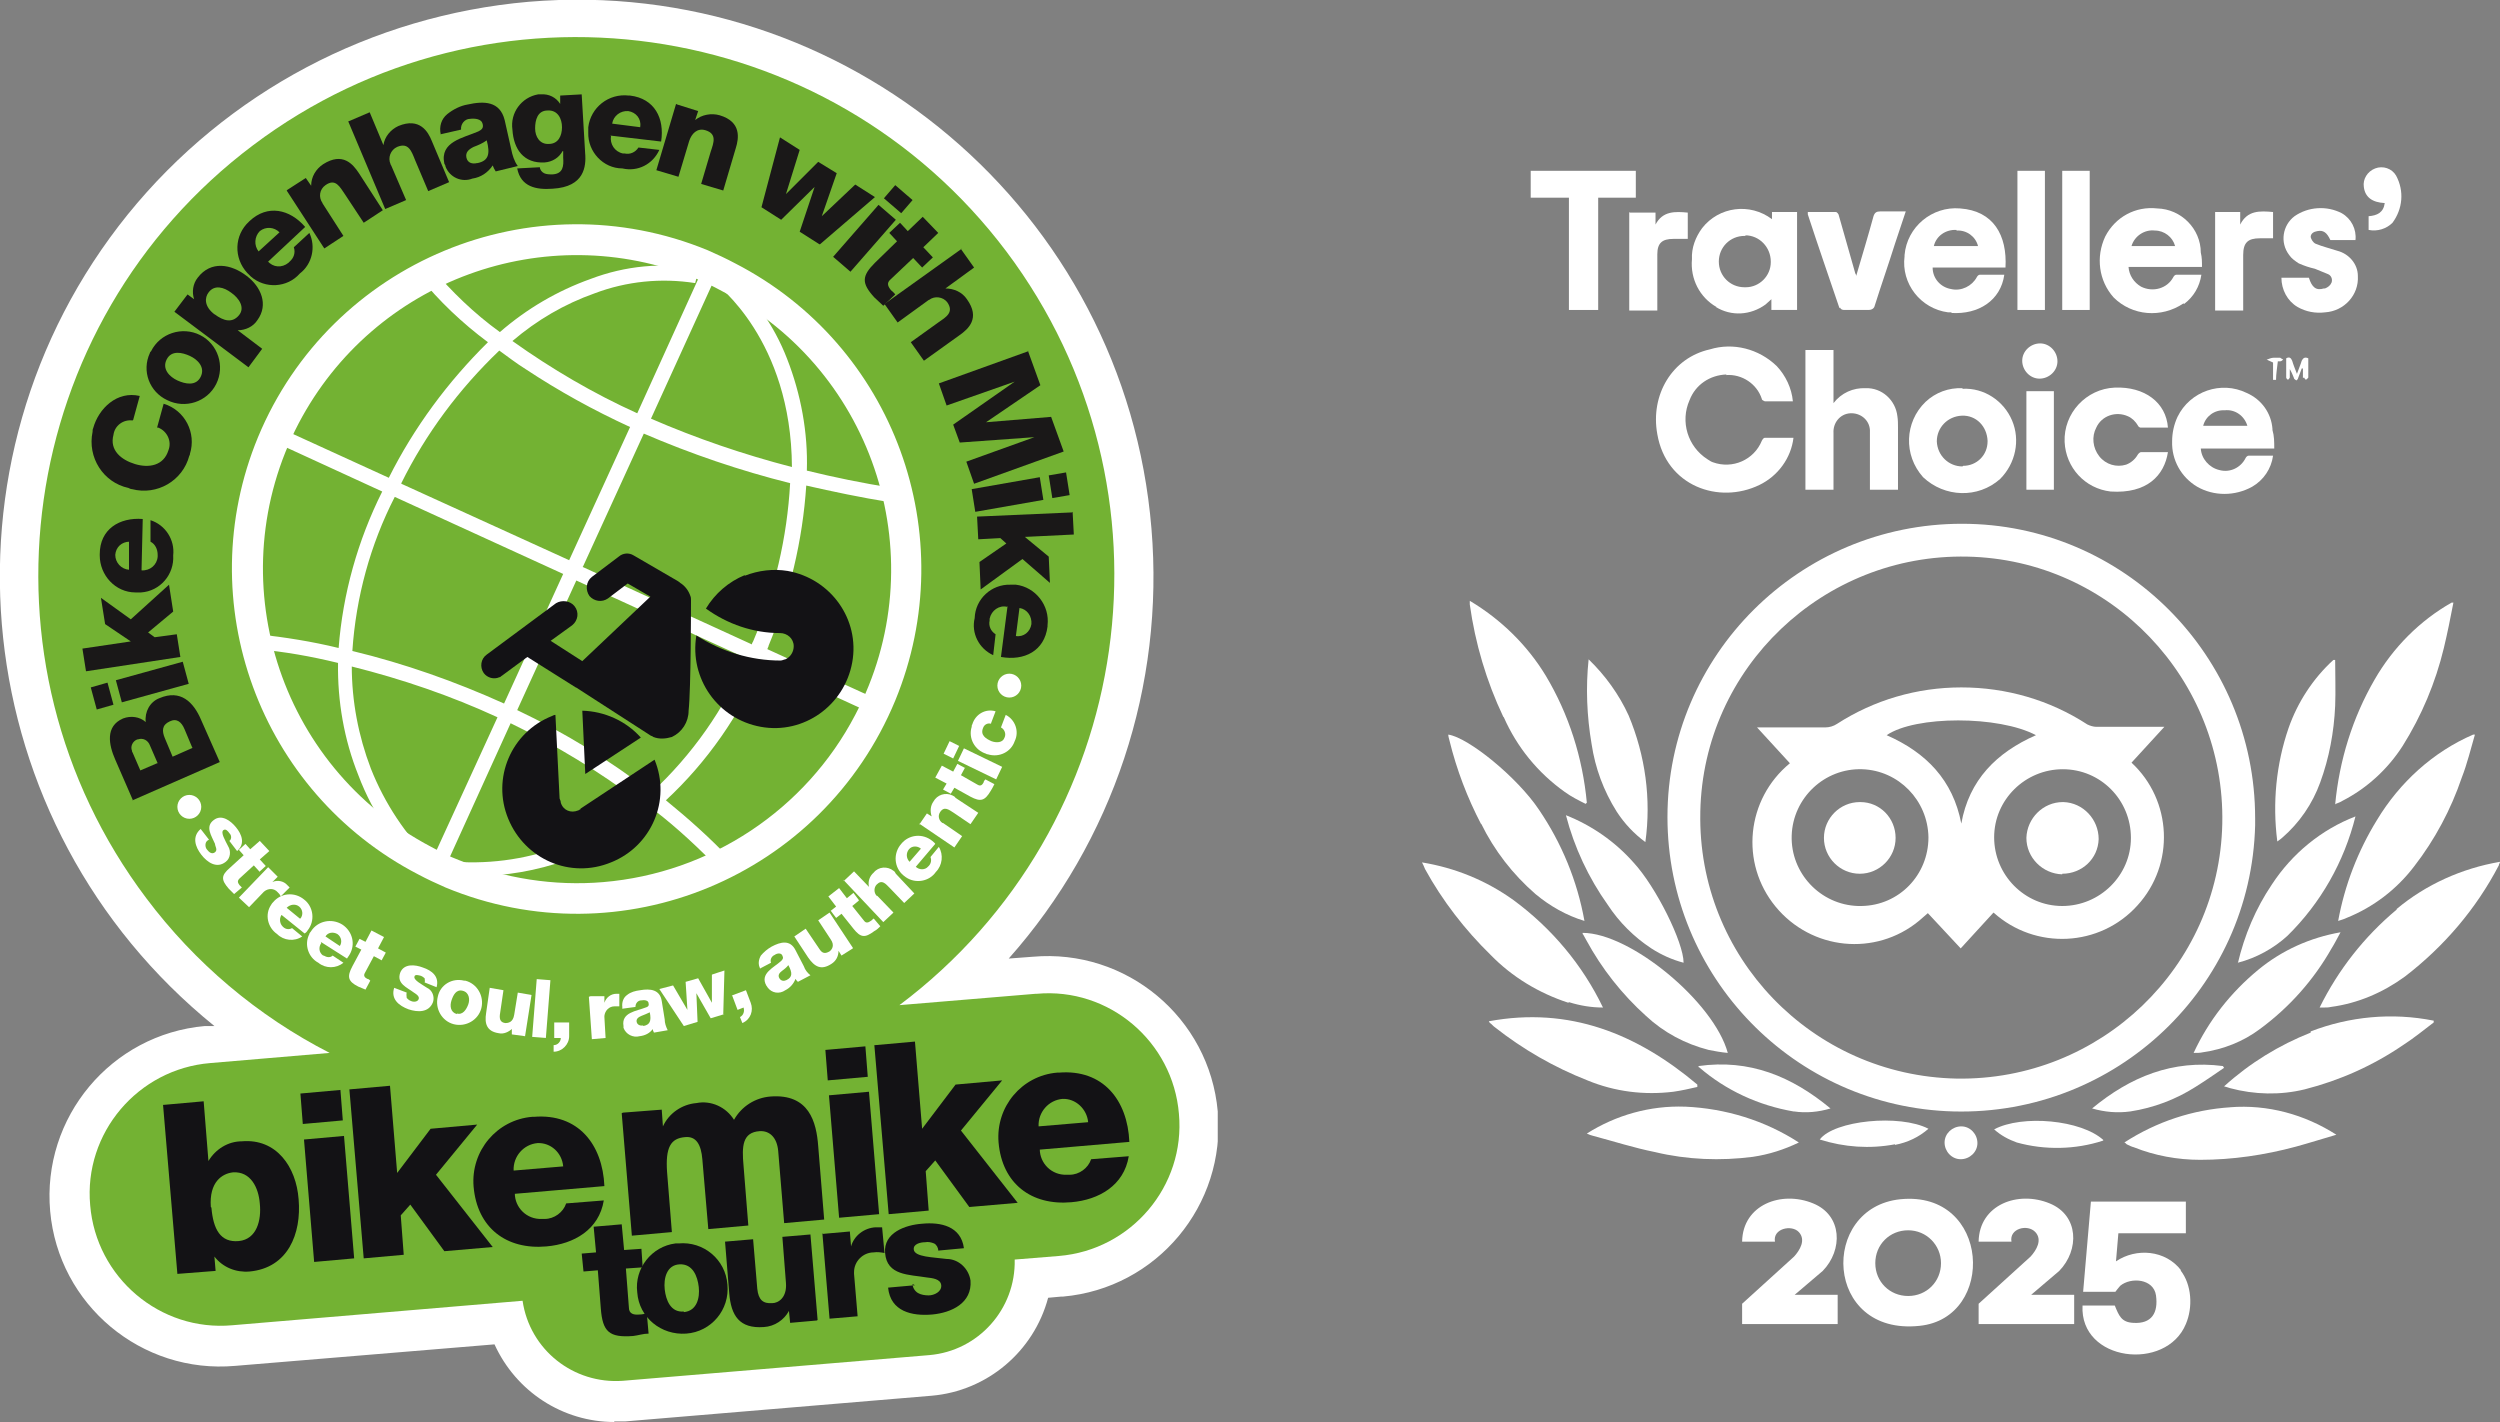 <?xml version="1.0" encoding="UTF-8"?>
<svg id="Layer_1" xmlns="http://www.w3.org/2000/svg" xmlns:xlink="http://www.w3.org/1999/xlink" version="1.1" viewBox="0 0 418.6 238.1">
  <rect x="0" y="0" width="418.6" height="238.1" fill="#808080" stroke="none"/>
  <!-- Generator: Adobe Illustrator 29.3.1, SVG Export Plug-In . SVG Version: 2.1.0 Build 151)  -->
  <defs>
    <style>
      .st0 {
        fill: none;
      }

      .st1 {
        fill: #1a1818;
      }

      .st2 {
        fill: #fff;
      }

      .st3 {
        fill: #73b233;
      }

      .st4 {
        fill: #131215;
      }

      .st5 {
        clip-path: url(#clippath);
      }
    </style>
    <clipPath id="clippath">
      <rect class="st0" y="0" width="203.9" height="238.1"/>
    </clipPath>
  </defs>
  <g id="Group_58">
    <g id="Group_8">
      <g class="st5">
        <g id="Group_1">
          <path id="Path_1" class="st2" d="M173.5,166.7l-22.8,1.9c39.8-29.9,47.8-86.4,17.9-126.2C138.7,2.7,82.2-5.3,42.4,24.6,2.7,54.5-5.3,110.9,24.6,150.7c8.1,10.8,18.6,19.7,30.7,25.9l-20,1.7c-12.1,1-21.2,11.7-20.1,23.8,1,12.1,11.7,21.2,23.8,20.1l48.6-4.1c1.2,8.2,8.5,14,16.8,13.4l51.3-4.3c8.2-.7,14.5-7.7,14.3-16l7.4-.6c12.1-1,21.2-11.7,20.1-23.8-1-12.1-11.7-21.2-23.8-20.1h0"/>
          <path id="Path_2" class="st2" d="M102.9,238.1c-8.7,0-16.5-5.1-20.1-13l-43.4,3.6c-15.7,1.4-29.6-10.2-31-25.9-1.4-15.7,10.2-29.6,25.9-31,.1,0,.2,0,.3,0h1.3C-5.6,138.2-12.1,77.4,21.4,35.9,38,15.4,62.2,2.6,88.5.3c53.2-4.5,99.9,35,104.3,88.2,2.2,26.3-6.4,52.3-23.9,72l4-.3c15.7-1.4,29.6,10.2,31,25.9,1.4,15.7-10.2,29.6-25.9,31-.1,0-.2,0-.3,0l-2.2.2c-2.4,9-10.2,15.6-19.5,16.4l-51.3,4.3c-.6,0-1.2,0-1.9,0M93,211.2l.9,6c.7,4.8,5,8.2,9.8,7.8l51.3-4.3c4.8-.4,8.5-4.5,8.4-9.4l-.2-6.1,13.5-1.1c8.6-.7,14.9-8.3,14.2-16.9-.7-8.6-8.3-14.9-16.8-14.2l-45.1,3.8,17.9-13.5c36.9-27.8,44.4-80.2,16.6-117.1C135.7,9.4,83.3,2,46.3,29.7,9.4,57.5,2,109.9,29.7,146.8c7.6,10.1,17.3,18.3,28.5,24.1l19.9,10.3-42.4,3.6c-8.6.7-15,8.2-14.3,16.8s8.2,15,16.8,14.3c0,0,0,0,.1,0l54.7-4.6Z"/>
          <path id="Path_3" class="st3" d="M173.4,166.4l-22.8,1.9c39.8-29.9,47.8-86.4,17.9-126.2C138.6,2.4,82.1-5.6,42.4,24.3,2.6,54.2-5.4,110.7,24.5,150.4c8.1,10.8,18.6,19.7,30.7,25.9l-20,1.7c-12.1,1-21.2,11.7-20.1,23.8,1,12.1,11.7,21.2,23.8,20.1l48.6-4.1c1.2,8.2,8.5,14,16.8,13.4l51.3-4.3c8.2-.7,14.5-7.7,14.3-16l7.4-.6c12.1-1,21.2-11.7,20.1-23.8-1-12.1-11.7-21.2-23.8-20.1"/>
          <path id="Path_4" class="st2" d="M67.2,81l28.1,12.8,10.2-22.3c-6.1-2.8-11.9-6-17.5-9.7-1.6-1-3-2.1-4.4-3.1-6.7,6.4-12.3,13.9-16.4,22.2M97.5,94.9l28.4,13c0-.2.1-.3.2-.5,3.6-8.4,5.7-17.4,6.2-26.5-8.4-2.1-16.6-4.9-24.5-8.3l-10.2,22.3ZM59,109c8.7,2.1,17.2,5.1,25.4,8.8l9.9-21.7-28.2-12.9c-4.1,8-6.5,16.8-7.1,25.8M86.6,118.9c8,3.8,15.5,8.4,22.5,13.8,6.8-6.3,12.2-14,15.8-22.5l-28.4-13-9.9,21.7ZM58.9,111.5c0,5.9,1.1,11.7,3.2,17.2,2.3,5.8,5.8,11.1,10.2,15.4l11-24c-7.8-3.6-16-6.4-24.4-8.5M75,144.2c6.3.6,12.7-.2,18.7-2.4,4.8-1.7,9.4-4.3,13.4-7.5-6.7-5.1-14-9.5-21.6-13.2l-10.5,23.1ZM78.9,146.9c-1.6,0-3.3,0-4.9-.3v.3c-.1,0-1.8-.7-1.8-.7l-.5.7c-5.2-4.7-9.2-10.5-11.7-17.1-2.4-6-3.5-12.4-3.4-18.8-4.5-1.1-9-1.9-13.6-2.3l.2-2.5c4.5.5,9,1.2,13.5,2.3.7-9.1,3.2-18,7.3-26.2l-18.5-8.5,1-2.3,18.6,8.5c4.2-8.4,9.9-16.1,16.6-22.7-4.3-3.2-8.2-6.9-11.5-11l2-1.5c3.4,4,7.2,7.7,11.5,10.8,4.5-3.9,9.6-6.9,15.2-8.9,5.8-2.2,12-2.8,18.1-1.7l-.6,2.4.3-1.2-.3,1.2c-5.7-.9-11.5-.3-16.8,1.7-5.1,1.8-9.7,4.5-13.8,8,6.6,4.7,13.6,8.8,20.9,12.1l11.8-26,2.3,1-11.8,25.9c7.6,3.3,15.5,6,23.6,8.1-.1-21.4-12.7-30.6-12.8-30.8l1.4-2c4.8,3.9,8.4,9,10.6,14.7,2.3,5.9,3.5,12.3,3.3,18.7,4.5,1.1,9.3,2.1,14.4,2.9l-.4,2.4c-5-.8-9.7-1.8-14.1-2.8-.6,9.2-2.8,18.3-6.3,26.8,0,.2-.2.4-.2.6l18.6,8.5-1,2.3-18.5-8.5c-3.7,8.7-9.2,16.6-16.1,23,3.8,3.1,7.4,6.3,10.8,9.9l-1.8,1.7c-3.4-3.5-7-6.9-10.9-9.9-4.4,3.6-9.3,6.4-14.7,8.3-5,1.8-10.3,2.7-15.6,2.7"/>
          <path id="Path_5" class="st2" d="M123.1,44.1c-1.5-.8-3-1.5-4.6-2.2-29.4-12.1-63.1,1.9-75.3,31.3-11.4,27.6.2,59.4,26.8,73.2,1.5.8,3,1.5,4.6,2.2,29.4,12.2,63.1-1.8,75.3-31.3,11.4-27.7-.2-59.5-26.8-73.2M101,147.7c-8.2.7-16.5-.6-24.2-3.7-1.6-.6-3.1-1.4-4.6-2.2-25.7-13.5-35.6-45.2-22.2-70.9,12.6-24,41.3-34.5,66.4-24.3,1.6.6,3.1,1.4,4.6,2.2,25.7,13.4,35.7,45.2,22.2,70.9-8.3,15.9-24.3,26.5-42.2,28"/>
          <path id="Path_6" class="st4" d="M114,97.7c-.1-.1-.3-.3-.5-.4l-7.4-4.3c-.8-.5-1.8-.4-2.5.2l-4.5,3.4c-1,.8-1.1,2.2-.4,3.2.8.9,2.1,1.1,3.1.4l3.3-2.5,3.8,2.2-11.4,10.8-5.3-3.4,3.6-2.6c1-.8,1.2-2.2.4-3.2-.7-.9-2.1-1.1-3.1-.5l-11.6,8.6c-1,.7-1.2,2.1-.5,3.1.6.8,1.7,1.1,2.6.7.2,0,.3-.2.5-.3l4.2-3.1,8.1,5.1c0,0,.1,0,.2.1l12.4,8c.1,0,.3.1.4.2,1,.4,2.1.3,3.1,0h0c1.7-.8,2.8-2.5,2.8-4.4.4-3.6.4-17.9.4-18.5,0-.2,0-.5-.1-.7-.3-.9-.9-1.7-1.7-2.2"/>
          <path id="Path_7" class="st4" d="M97.2,135.5c-.1,0-.3.2-.4.2-1.2.5-2.5,0-2.9-1.3,0-.2-.1-.5-.2-.7l-.7-14c-.2,0-.4.1-.6.2-6.8,2.7-10.1,10.4-7.3,17.2s10.4,10.1,17.2,7.3c6.8-2.7,10.1-10.4,7.3-17.2l-12.4,8.2Z"/>
          <path id="Path_8" class="st4" d="M98,129.6l9.3-6.1c-2.5-2.8-6.1-4.4-9.8-4.5l.5,10.6Z"/>
          <path id="Path_9" class="st4" d="M124.7,96.3c-2.7,1.1-5,3.1-6.5,5.6,3.6,2.6,7.9,4.1,12.4,4.1,1.2,0,2.3.9,2.3,2.2,0,.9-.5,1.8-1.4,2.2-.2,0-.5.2-.8.2-5,0-9.9-1.5-14.1-4.2-1.2,7.2,3.6,14,10.8,15.3s14-3.6,15.3-10.8-3.6-14-10.8-15.3c-2.4-.4-4.9-.1-7.2.8"/>
          <path id="Path_10" class="st4" d="M27.4,185l6.7-.6.8,10h0c1.2-2,3.3-3.3,5.6-3.3,5.8-.5,9.1,4.3,9.5,9.7.5,5.8-1.8,11.5-8.2,12.1-2.3.2-4.5-.7-5.9-2.5h0l.2,2.4-6.4.5-2.4-28.3ZM35.4,202.2c.3,3.6,1.5,5.9,4.6,5.6,3-.3,3.8-3.5,3.5-6.3-.2-2.6-1.5-5.4-4.5-5.2-1.8.2-4,1.6-3.7,5.8"/>
          <path id="Path_11" class="st4" d="M57.4,187.6l-6.7.6-.4-5.1,6.7-.6.4,5.1ZM50.9,190.8l6.7-.6,1.7,20.5-6.7.6-1.7-20.5Z"/>
          <path id="Path_12" class="st4" d="M58.6,182.4l6.7-.6,1.2,14.6,5.6-7.4,7.8-.7-6.9,8.4,9.5,12.1-8.1.7-5.7-7.8-1.6,1.8.5,6.6-6.7.6-2.4-28.3Z"/>
          <path id="Path_13" class="st4" d="M86.2,199.8c0,2.4,2,4.4,4.5,4.3.2,0,.3,0,.5,0,1.6,0,3.1-1.1,3.6-2.6l6.3-.5c-.8,4.9-5,7.3-9.6,7.7-6.7.6-11.6-3.1-12.2-10-.5-6,3.9-11.2,9.8-11.7.1,0,.2,0,.3,0,7.4-.6,11.5,4.6,11.8,11.6l-15.1,1.3ZM94.3,195.3c-.2-2.3-2.1-4-4.3-3.9-2.3.2-4.1,2.2-4,4.6l8.3-.7Z"/>
          <path id="Path_14" class="st4" d="M104.3,186.3l6.5-.5.2,2.8h0c1-2.2,3.2-3.7,5.6-3.9,2.5-.5,5,.7,6.3,2.8,1.3-2.3,3.6-3.7,6.1-3.9,6.5-.5,7.7,4.3,8,8.3l1,12.3-6.7.6-1-12.1c-.2-2.2-1.4-3.4-3.1-3.3-2.9.2-3,2.5-2.7,5.8l.8,10-6.7.6-1-11.7c-.2-2.4-1-3.9-2.9-3.7-2.4.2-3.3,1.7-3,5.9l.8,10-6.7.6-1.7-20.5Z"/>
          <path id="Path_15" class="st4" d="M145.3,180.3l-6.7.6-.4-5.1,6.7-.6.4,5.1ZM138.8,183.4l6.7-.6,1.7,20.5-6.7.6-1.7-20.5Z"/>
          <path id="Path_16" class="st4" d="M146.5,175l6.7-.6,1.2,14.6,5.6-7.4,7.8-.7-6.9,8.4,9.5,12.1-8.1.7-5.7-7.8-1.6,1.8.5,6.6-6.7.6-2.4-28.3Z"/>
          <path id="Path_17" class="st4" d="M174.1,192.4c0,2.4,2,4.4,4.5,4.3.2,0,.3,0,.5,0,1.6,0,3.1-1.1,3.6-2.6l6.3-.5c-.8,4.9-5,7.3-9.6,7.7-6.7.6-11.6-3.1-12.2-10-.5-6,3.9-11.2,9.8-11.7.1,0,.2,0,.3,0,7.4-.6,11.5,4.6,11.8,11.6l-15.1,1.3ZM182.2,187.9c-.2-2.2-2.1-4-4.3-3.9-2.3.2-4.1,2.2-4,4.6l8.3-.7Z"/>
          <path id="Path_18" class="st4" d="M107.7,212.2l-2.9.2.5,6.5c0,1.1.8,1.3,1.8,1.2.4,0,.8-.1,1.2-.2l.3,3.4c-.9,0-1.7.3-2.6.4-4,.3-5.1-.7-5.4-4.6l-.5-6.4-2.4.2-.3-3,2.4-.2-.4-4.3,4.7-.4.4,4.3,2.9-.2.2,3Z"/>
          <path id="Path_19" class="st4" d="M113.6,208.2c4.2-.4,7.9,2.7,8.2,6.9.4,4.2-2.7,7.9-6.9,8.2s-7.9-2.7-8.2-6.9c0,0,0,0,0,0-.5-4,2.4-7.7,6.4-8.2.1,0,.3,0,.4,0M114.5,219.7c2.2-.2,2.7-2.4,2.5-4.2s-1-3.9-3.2-3.8-2.7,2.4-2.5,4.2,1,3.9,3.2,3.7"/>
          <path id="Path_20" class="st4" d="M136.8,221.1l-4.5.4-.2-2h0c-.8,1.5-2.4,2.6-4.2,2.7-4.1.3-5.5-1.9-5.8-5.7l-.7-8.6,4.7-.4.7,8.3c.2,1.9,1,2.5,2.5,2.4,1,0,2.5-.9,2.3-3.4l-.6-7.7,4.7-.4,1.2,14.3Z"/>
          <path id="Path_21" class="st4" d="M137.8,206.6l4.5-.4.2,2.5h0c.5-1.8,2.2-3.1,4.1-3.2.4,0,.7,0,1.1,0l.4,4.3c-.6-.1-1.2-.2-1.8-.1-1.8,0-3.3,1.5-3.3,3.3,0,.1,0,.2,0,.3l.6,7.1-4.7.4-1.2-14.3Z"/>
          <path id="Path_22" class="st4" d="M152.8,215c0,.6.4,1.2.9,1.5.5.3,1.2.4,1.8.4.9,0,2.2-.6,2.1-1.7s-1.6-1.2-2.4-1.3c-3-.5-6.7-.3-7-4.1-.3-3.4,3.4-4.7,6.2-4.9,3.1-.3,6.5.4,7,4.1l-4.3.4c0-.5-.3-1-.7-1.2-.5-.2-1-.3-1.5-.2-.8,0-2,.3-1.9,1.2.1,1.3,3.3,1.3,5.5,1.6,2,0,3.7,1.6,4,3.6.3,3.8-3.2,5.4-6.4,5.7-3.4.3-7-.5-7.4-4.5l4.5-.4Z"/>
          <path id="Path_23" class="st1" d="M32.2,125.2l-1.3-3.1c-.5-1.2-1.3-1.9-2.5-1.3-1.3.6-1.3,1.6-.8,2.8l1.3,3.1,3.4-1.5ZM26.4,127.8l-1.3-3c-.3-.8-1.1-1.3-2-1,0,0,0,0-.1,0-.8.3-1.2,1.2-.9,1.9,0,0,0,.2.1.3l1.3,3,2.8-1.2ZM22.3,134.1l-3-6.9c-1.1-2.5-1.7-5.6,1.3-6.9,1.3-.5,2.8-.3,3.8.6-.2-1.7.7-3.4,2.3-4,3.5-1.5,5.7.6,7,3.7l3.1,7-14.6,6.4Z"/>
          <path id="Path_24" class="st1" d="M20.4,117.6l-1-3.7,11.2-3.1,1,3.7-11.2,3.1ZM18,114.3l1,3.7-2.8.8-1-3.7,2.8-.8Z"/>
          <path id="Path_25" class="st1" d="M14.4,112.4l-.6-3.8,8.1-1.2-4.3-2.9-.7-4.4,5,3.6,6.4-5.8.7,4.5-4.2,3.5,1.1.8,3.7-.5.6,3.8-15.8,2.4Z"/>
          <path id="Path_26" class="st1" d="M21.7,90.7c-1.3,0-2.3.9-2.4,2.2,0,1.3,1,2.4,2.3,2.5v-4.7ZM23.7,95.5c1.4.1,2.6-.9,2.7-2.3,0,0,0-.2,0-.3,0-.9-.4-1.8-1.2-2.2v-3.6c2.5.8,4.1,3.3,3.8,5.9.2,3.2-2.2,6-5.4,6.2-.3,0-.6,0-.9,0-3.4,0-6-2.9-6-6.2,0,0,0-.1,0-.2,0-4.2,3.3-6.2,7.2-5.9l-.2,8.5Z"/>
          <path id="Path_27" class="st1" d="M22.2,70.4c-1.6-.2-3,.9-3.2,2.4-.7,2.6,1.3,4.2,3.6,4.9s4.8.3,5.6-2.3c.6-1.5-.2-3.2-1.7-3.8,0,0-.2,0-.2,0l1.1-4c3.6,1.1,5.5,4.9,4.4,8.4,0,.1,0,.2-.1.3-1.1,4.2-5.4,6.7-9.6,5.6-.2,0-.4-.1-.6-.2-4.2-.9-6.9-5.1-6-9.4,0-.2,0-.4.1-.6.9-3.3,4-6.3,7.8-5.4l-1.1,4Z"/>
          <path id="Path_28" class="st1" d="M33.6,63.1c.8-1.6-.5-2.9-1.8-3.5s-3.1-1-3.9.6.5,2.9,1.8,3.5,3.1,1,3.9-.6M25.3,58.8c1.5-3,5.2-4.2,8.2-2.7,3,1.5,4.2,5.2,2.7,8.2-1.5,3-5.2,4.2-8.2,2.7-3-1.4-4.3-4.9-2.9-7.9,0-.1.1-.2.2-.3"/>
          <path id="Path_29" class="st1" d="M35.9,52.6c1.6,1.2,3,1.5,4.1.2s0-2.9-1.3-3.8c-1.2-.9-2.8-1.4-3.8,0-.6.8-.8,2.3,1.1,3.7M29.2,52.2l2.2-2.9,1.1.8h0c-.4-1.2-.2-2.6.6-3.6,2.2-2.9,5.6-2.3,8.2-.3,2.4,1.8,3.7,4.8,1.8,7.4-.7,1.1-2,1.7-3.3,1.7h0s4.1,3.1,4.1,3.1l-2.3,3.1-12.4-9.3Z"/>
          <path id="Path_30" class="st1" d="M46.8,38.9c-.9-.9-2.3-1-3.3-.2-.9.9-1,2.4-.2,3.4l3.5-3.2ZM44.8,43.7c.9,1.1,2.4,1.2,3.5.3,0,0,.1-.1.2-.2.7-.6,1-1.5.7-2.4l2.6-2.4c1.1,2.3.5,5.2-1.6,6.8-2.1,2.4-5.8,2.6-8.2.5-.2-.2-.4-.4-.6-.6-2.3-2.5-2.2-6.3.3-8.6,0,0,0,0,.1-.1,3-2.8,6.7-2,9.3,1l-6.2,5.8Z"/>
          <path id="Path_31" class="st1" d="M48.1,31.8l3.1-2,.9,1.3h0c0-1.5.8-2.8,2-3.6,3.3-2.1,5,0,6,1.5l4,6.2-3.2,2.1-3.1-4.7c-.9-1.3-1.6-2.8-3.3-1.6-1,.7-1.2,2-.5,3,0,0,0,.1.1.2l3.4,5.3-3.2,2.1-6.3-9.7Z"/>
          <path id="Path_32" class="st1" d="M58.4,20.3l3.5-1.5,2.3,5.5h0c.2-1.4,1.2-2.6,2.5-3.2,3.6-1.5,5,1,5.6,2.5l2.9,6.9-3.5,1.5-2.2-5.2c-.6-1.5-1.1-3-3-2.2-1.1.5-1.6,1.8-1.1,2.9,0,0,0,.1.1.2l2.5,5.8-3.5,1.5-6.2-14.7Z"/>
          <path id="Path_33" class="st1" d="M80,27.3c1.8-.4,2.1-1.5,1.5-3.8-.7.5-1.4.8-2.2,1.1-.8.4-1.4.9-1.2,1.8s1,1.1,1.8.9M73.8,22.5c-.3-1.3.1-2.6,1.1-3.4,1-.8,2.2-1.4,3.4-1.6,2.7-.6,5.4-.6,6.2,2.6l1.1,4.9c.2,1,.5,2,1.1,2.8l-3.7.9c-.2-.3-.4-.7-.5-1-.8,1.2-2,2-3.4,2.2-1.8.7-3.8-.2-4.5-2,0-.2-.1-.3-.2-.5-.8-3.7,3.2-4.3,5.7-5.4.6-.3.9-.6.7-1.3-.2-.8-1.3-.9-2.1-.8-.9,0-1.6.9-1.5,1.8l-3.5.8Z"/>
          <path id="Path_34" class="st1" d="M91.7,18.5c-1.7,0-2.1,1.6-2.1,3,0,1.4.8,2.7,2.3,2.6,1.6,0,2.2-1.4,2.2-2.8s-.7-2.9-2.4-2.8M98,25.8c.1,1.9,0,5.5-5.5,5.8-2.7.2-5.3-.3-5.9-3.4l3.8-.2c0,.4.3.8.7,1,.4.2.9.2,1.4.2,1.8-.1,1.9-1.4,1.8-2.8v-1.1h-.1c-.6,1.1-1.7,1.8-3,1.9-3.5.2-5.2-2.2-5.4-5.5-.4-2.8,1.5-5.4,4.3-5.9.2,0,.3,0,.5,0,1.3-.1,2.5.5,3.2,1.6h0v-1.4c0,0,3.6-.2,3.6-.2l.6,10.2Z"/>
          <path id="Path_35" class="st1" d="M107.2,21.2c.2-1.3-.7-2.4-2-2.6-1.3-.1-2.5.8-2.7,2.1l4.7.6ZM102.3,22.8c-.2,1.3.6,2.6,2,2.9,0,0,.2,0,.3,0,.9.2,1.8-.2,2.3-1l3.5.4c-1.1,2.4-3.6,3.7-6.2,3.1-3.2,0-5.8-2.8-5.7-6,0-.3,0-.6,0-.9.4-3.3,3.4-5.7,6.8-5.3,0,0,.1,0,.2,0,4.1.5,5.8,3.8,5.2,7.7l-8.5-1Z"/>
          <path id="Path_36" class="st1" d="M113.4,17.5l3.5,1.1-.5,1.5h0c1.1-.9,2.7-1.2,4.1-.8,3.7,1.1,3.2,3.9,2.7,5.5l-2.1,7.1-3.7-1.1,1.6-5.4c.5-1.5,1.1-3-.9-3.6-1.4-.4-2.3.6-2.7,1.8l-1.8,6-3.7-1.1,3.3-11.1Z"/>
          <path id="Path_37" class="st1" d="M137.2,40.9l-3.3-2.1,2.5-7.5h0s-5.6,5.5-5.6,5.5l-3.3-2.1,3.1-11.7,3.3,2.1-2.3,7.4h0s5.4-5.4,5.4-5.4l3.1,1.9-2.5,7.2h0s5.6-5.3,5.6-5.3l3.3,2.1-9.2,7.9Z"/>
          <path id="Path_38" class="st1" d="M150.9,35.7l-2.9-2.5,1.9-2.2,2.9,2.5-1.9,2.2ZM147.1,34.3l2.9,2.5-7.6,8.7-2.9-2.5,7.6-8.7Z"/>
          <path id="Path_39" class="st1" d="M154.5,44.9l-1.6-1.7-3.8,3.6c-.7.6-.4,1.2.1,1.8.2.2.5.4.7.7l-2,1.9c-.5-.5-1-.9-1.5-1.4-2.2-2.4-2.1-3.6.1-5.8l3.7-3.6-1.3-1.4,1.8-1.7,1.3,1.4,2.5-2.4,2.6,2.7-2.5,2.4,1.6,1.7-1.8,1.7Z"/>
          <path id="Path_40" class="st1" d="M160.9,41.7l2.2,3.1-4.8,3.5h0c1.4,0,2.8.6,3.6,1.8,2.3,3.2.2,5-1.2,6l-6,4.3-2.2-3.1,4.6-3.3c1.3-.9,2.7-1.7,1.5-3.4-.7-.9-2.1-1.1-3-.4,0,0-.1,0-.2.1l-5.1,3.7-2.2-3.1,13-9.3Z"/>
          <path id="Path_41" class="st1" d="M172.1,58.7l2.1,5.8-9.1,6.2h0s10.9-.9,10.9-.9l2.1,5.8-15,5.4-1.3-3.7,11.4-4.1h0s-12.5.9-12.5.9l-1.1-3,10.3-7.2h0s-11.4,4-11.4,4l-1.3-3.7,15-5.4Z"/>
          <path id="Path_42" class="st1" d="M176.2,83.4l-.6-3.8,2.9-.5.6,3.8-2.9.5ZM174.1,79.9l.6,3.8-11.4,2-.6-3.8,11.4-2Z"/>
          <path id="Path_43" class="st1" d="M179.6,85.7l.2,3.8-8.2.4,4,3.3.2,4.4-4.6-4-7,5.1-.2-4.6,4.5-3.1-1-.9-3.7.2-.2-3.8,15.9-.7Z"/>
          <path id="Path_44" class="st1" d="M170.1,106.5c1.3.2,2.4-.7,2.6-2,.1-1.3-.7-2.5-2-2.7l-.6,4.7ZM168.6,101.6c-1.3-.3-2.6.6-2.9,2,0,0,0,.2,0,.3-.2.9.2,1.8,1,2.3l-.4,3.5c-2.4-1.1-3.7-3.7-3.1-6.2.1-3.2,2.8-5.7,6-5.6.3,0,.6,0,.9,0,3.3.4,5.7,3.5,5.3,6.8,0,0,0,.1,0,.2-.5,4.1-3.9,5.8-7.8,5.1l1.1-8.5Z"/>
          <path id="Path_45" class="st2" d="M34.8,140.7c-.3.2-.4.5-.4.8,0,.3.1.6.3.8.3.4.8.8,1.3.4s0-1,0-1.4c-.6-1.4-1.7-2.9-.2-4,1.3-1,2.8.1,3.7,1.2,1,1.2,1.6,2.8.2,4l-1.3-1.7c.2-.1.3-.4.3-.6,0-.3-.1-.5-.3-.7-.2-.3-.6-.8-1-.5-.5.4.3,1.7.8,2.7.5.8.4,2-.4,2.6-1.5,1.2-3.1.1-4.1-1.2-1-1.3-1.6-3-.1-4.3l1.4,1.8Z"/>
          <path id="Path_46" class="st2" d="M43.5,146l-1-1.1-2.4,2.2c-.4.4-.3.7,0,1.1.1.1.3.3.4.4l-1.3,1.1c-.3-.3-.6-.6-.9-.9-1.3-1.5-1.3-2.2.2-3.5l2.3-2.1-.8-.9,1.1-1,.8.9,1.6-1.4,1.6,1.7-1.6,1.4,1,1.1-1.1,1Z"/>
          <path id="Path_47" class="st2" d="M44.9,145.2l1.6,1.6-.9.9h0c.8-.4,1.9-.2,2.5.5.1.1.3.3.4.4l-1.5,1.5c-.1-.3-.3-.5-.5-.7-.6-.7-1.6-.7-2.3-.1,0,0,0,0-.1.1l-2.4,2.5-1.7-1.6,4.9-5.1Z"/>
          <path id="Path_48" class="st2" d="M50.3,153.8c.5-.6.4-1.5-.2-2-.6-.5-1.5-.4-2.1.2l2.2,1.8ZM47.3,153c-.6.6-.5,1.6,0,2.1,0,0,0,0,.1.1.4.4,1,.5,1.5.2l1.7,1.4c-1.3.9-3.1.7-4.2-.4-1.6-1.1-2.1-3.3-1-4.9.1-.2.2-.3.3-.4,1.3-1.6,3.6-1.8,5.2-.5,0,0,0,0,0,0,1.6,1.2,1.9,3.6.6,5.2-.1.2-.3.4-.5.5l-4.1-3.3Z"/>
          <path id="Path_49" class="st2" d="M56.9,158.4c.4-.6.3-1.5-.4-2-.7-.4-1.6-.3-2,.4l2.4,1.6ZM53.8,157.9c-.5.7-.4,1.6.3,2.1,0,0,0,0,.1,0,.5.3,1.1.4,1.5,0l1.8,1.2c-1.2,1-3,1-4.2,0-1.7-.9-2.4-3.1-1.5-4.8,0-.2.2-.3.3-.5,1.1-1.7,3.4-2.2,5.2-1.1,0,0,0,0,0,0,1.7,1.1,2.3,3.3,1.2,5.1-.1.2-.3.4-.4.6l-4.4-2.8Z"/>
          <path id="Path_50" class="st2" d="M63.9,160.8l-1.3-.7-1.5,2.8c-.3.5,0,.8.4,1,.2,0,.4.2.5.3l-.8,1.5c-.4-.2-.8-.3-1.2-.5-1.8-.9-1.9-1.7-1-3.4l1.5-2.8-1-.5.7-1.3,1,.5,1-1.9,2.1,1.1-1,1.9,1.3.7-.7,1.3Z"/>
          <path id="Path_51" class="st2" d="M68.1,166.2c-.1.3,0,.6,0,.9.2.2.4.4.7.5.4.2,1.1.2,1.3-.3s-.5-.9-.8-1.1c-1.2-.9-2.9-1.5-2.3-3.3.6-1.6,2.5-1.4,3.8-.9,1.5.5,2.8,1.5,2.3,3.3l-2-.8c.1-.2,0-.5,0-.7-.2-.2-.4-.3-.6-.4-.4-.1-1-.3-1.1.1-.2.6,1.2,1.3,2.1,1.9.9.4,1.3,1.5,1,2.4-.7,1.8-2.6,1.7-4.1,1.2-1.6-.6-3-1.7-2.4-3.6l2.1.8Z"/>
          <path id="Path_52" class="st2" d="M76.5,169.7c1,.3,1.6-.7,1.9-1.5s.2-2-.9-2.3-1.6.7-1.9,1.6-.2,2,.9,2.3M77.9,164.2c2,.5,3.2,2.6,2.7,4.6-.5,2-2.6,3.2-4.6,2.7-2-.5-3.2-2.6-2.7-4.6.4-2,2.4-3.2,4.4-2.7,0,0,.1,0,.2,0"/>
          <path id="Path_53" class="st2" d="M87.9,173.5l-2.2-.3v-1c.1,0,.1,0,.1,0-.6.6-1.5,1-2.3.8-2-.3-2.4-1.6-2.1-3.4l.6-4.2,2.3.4-.6,4.1c-.1.9.2,1.3.9,1.4.5,0,1.3-.1,1.5-1.4l.6-3.7,2.3.4-1.1,7Z"/>
          <rect id="Rectangle_4" class="st2" x="85.7" y="167.6" width="9.7" height="2.3" transform="translate(-84.7 245.9) rotate(-85.5)"/>
          <path id="Path_54" class="st2" d="M92.8,171.2h2.5c0,0,0,2.3,0,2.3,0,1.4-1.2,2.6-2.6,2.6,0,0,0,0,0,0v-1.1c.7,0,1.2-.6,1.2-1.2h-1.1s0-2.6,0-2.6Z"/>
          <path id="Path_55" class="st2" d="M98.9,166.8h2.3c0-.1,0,1.1,0,1.1h0c.3-.9,1.1-1.5,2-1.5.2,0,.4,0,.5,0v2.1c-.2,0-.5,0-.8,0-.9,0-1.6.7-1.7,1.6,0,0,0,.1,0,.2l.2,3.5-2.3.2-.5-7.1Z"/>
          <path id="Path_56" class="st2" d="M107.7,171.8c1.1-.2,1.4-.8,1.1-2.3-.4.2-.9.4-1.4.6-.5.2-.9.5-.8,1s.6.7,1.1.6M104.2,168.6c-.1-.8.2-1.6.8-2,.6-.5,1.4-.7,2.2-.8,1.7-.3,3.3-.1,3.6,1.8l.5,3.1c0,.6.2,1.2.5,1.8l-2.3.4c-.1-.2-.2-.4-.2-.6-.5.7-1.3,1.1-2.2,1.2-1.1.3-2.3-.3-2.7-1.4,0-.1,0-.2,0-.3-.4-2.3,2.2-2.5,3.7-3.1.4-.1.6-.3.5-.7,0-.5-.7-.6-1.2-.5-.6,0-1,.5-1,1.1l-2.2.3Z"/>
          <path id="Path_57" class="st2" d="M121.3,169.8l-2.3.7-2.4-4.2h0l.2,4.8-2.3.7-4.1-6.2,2.3-.6,2.4,4.1h0l-.3-4.7,2.1-.6,2.3,4.1h0v-4.7c-.1,0,2.1-.7,2.1-.7l-.2,7.4Z"/>
          <path id="Path_58" class="st2" d="M122.5,166.7l2.4-.9.8,2.1c.5,1.3,0,2.8-1.4,3.4,0,0,0,0,0,0l-.4-1c.6-.3.8-1,.6-1.6l-1,.4-.9-2.4Z"/>
          <path id="Path_59" class="st2" d="M131.7,164.1c1-.5,1-1.2.3-2.5-.3.4-.7.7-1.1,1-.4.3-.7.7-.4,1.2s.8.5,1.2.3M127.3,162.2c-.4-.7-.3-1.5.1-2.2.5-.6,1.1-1.1,1.8-1.5,1.5-.8,3.1-1.2,4,.6l1.4,2.7c.2.6.6,1.1,1.1,1.5l-2.1,1.1c-.2-.2-.3-.3-.4-.5-.3.8-.9,1.5-1.7,1.9-1,.7-2.3.5-3-.5,0,0-.1-.2-.2-.3-1.1-2,1.3-3,2.5-4.1.3-.3.4-.5.2-.9-.2-.5-.9-.4-1.3-.1-.5.2-.8.8-.6,1.3l-1.9,1Z"/>
          <path id="Path_60" class="st2" d="M142.8,158.8l-1.9,1.2-.5-.8h0c0,.9-.4,1.7-1.2,2.2-1.7,1.1-2.8.5-3.9-1.1l-2.3-3.5,1.9-1.3,2.3,3.4c.5.8,1,.8,1.7.4.4-.3.9-1,.2-2l-2.1-3.2,1.9-1.3,3.9,5.9Z"/>
          <path id="Path_61" class="st2" d="M143.8,150.8l-1.1.9,2,2.5c.3.4.7.3,1.1,0,.2-.1.3-.3.5-.4l1.1,1.3c-.3.3-.6.6-1,.8-1.6,1.2-2.3,1.1-3.5-.4l-2-2.5-.9.7-.9-1.2.9-.7-1.3-1.7,1.8-1.4,1.3,1.7,1.1-.9.9,1.2Z"/>
          <path id="Path_62" class="st2" d="M141.3,147.5l1.7-1.6,2.5,2.6h0c-.2-.9.1-1.8.8-2.4.8-1,2.3-1.1,3.3-.3.2.1.3.3.4.5l3.1,3.3-1.7,1.6-2.4-2.5c-.7-.7-1.3-1.5-2.2-.6-.5.5-.5,1.4,0,1.9,0,0,0,0,.1,0l2.7,2.8-1.7,1.6-6.7-7.1Z"/>
          <path id="Path_63" class="st2" d="M154.2,142.1c-.6-.5-1.5-.5-2,.1-.5.6-.5,1.5.1,2.1l1.9-2.2ZM153.3,145.1c.6.6,1.6.6,2.1,0,0,0,0,0,.1-.1.4-.4.5-1,.3-1.5l1.4-1.7c.8,1.3.6,3.1-.5,4.2-1.1,1.6-3.4,2-5,.9-.1-.1-.3-.2-.4-.3-1.6-1.3-1.8-3.7-.4-5.3,0,0,0,0,0,0,1.3-1.6,3.6-1.8,5.2-.5.2.2.4.3.5.5l-3.4,4Z"/>
          <path id="Path_64" class="st2" d="M153.9,138.1l1.3-1.9.8.5h0c-.3-.9-.2-1.8.3-2.5.6-1.1,2-1.6,3.2-1,.2.1.4.2.5.4l3.8,2.5-1.3,1.9-2.8-1.9c-.8-.5-1.6-1.2-2.3-.1-.4.6-.2,1.4.4,1.8,0,0,0,0,.1,0l3.2,2.2-1.3,1.9-5.9-4Z"/>
          <path id="Path_65" class="st2" d="M161.6,128.5l-.7,1.3,2.8,1.6c.5.3.8,0,1-.4,0-.2.2-.4.3-.5l1.5.8c-.2.4-.4.8-.6,1.1-1,1.7-1.7,1.9-3.4,1l-2.7-1.5-.6,1-1.3-.7.6-1-1.9-1,1.1-2,1.9,1,.7-1.3,1.3.7Z"/>
          <path id="Path_66" class="st2" d="M160.4,127.4l1-2.1,6.4,3.1-1,2.1-6.4-3.1ZM160.6,124.9l-1,2.1-1.6-.8,1-2.1,1.6.8Z"/>
          <path id="Path_67" class="st2" d="M166,121.2c-.6-.2-1.2.1-1.4.7-.5,1.2.5,1.8,1.4,2.2.8.3,1.9.3,2.2-.6.3-.6,0-1.4-.6-1.7,0,0,0,0,0,0l.8-2.1c1.6.8,2.3,2.8,1.5,4.4-.6,1.8-2.6,2.8-4.5,2.2,0,0-.2,0-.3-.1-1.9-.6-3-2.6-2.4-4.5,0-.1,0-.3.1-.4.5-1.7,2.2-2.7,3.9-2.2l-.8,2.1Z"/>
          <path id="Path_68" class="st2" d="M171,114.8c0,1.1-.9,2-2,2s-2-.9-2-2,.9-2,2-2,2,.9,2,2h0"/>
          <path id="Path_69" class="st2" d="M33.7,135.1c0,1.1-.9,2-2,2s-2-.9-2-2c0-1.1.9-2,2-2s2,.9,2,2h0"/>
        </g>
      </g>
    </g>
    <g id="Group_57">
      <path id="Path_94" class="st2" d="M377.6,137c0-27.2-22-49.3-49.1-49.3-27.2,0-49.3,22-49.3,49.1,0,26.7,21.2,48.6,47.9,49.3,27.2.7,49.8-20.7,50.5-47.9,0-.4,0-.8,0-1.2M284.7,135.9c.5-24.1,20.6-43.2,44.7-42.7s43.2,20.6,42.7,44.7c-.5,24-20.4,43.1-44.5,42.7-24.2-.5-43.4-20.4-42.9-44.6,0,0,0,0,0-.1"/>
      <path id="Path_95" class="st2" d="M289,62.8c2.7-.2,5.2,1.5,6,4,0,.2.3.3.5.4,1.5,0,3.1,0,4.7,0-.2-2.2-1.2-4.3-2.7-5.9-3-2.9-7.3-4-11.2-2.8-6.3,1.4-10,7.6-8.8,14.2,1.5,8.7,10.3,11.8,17.1,8.5,3.1-1.5,5.3-4.5,5.7-7.9-1.7,0-3.2,0-4.8,0-.2,0-.4.3-.5.5-1.3,3.2-4.9,4.8-8.2,3.6-.3-.1-.6-.3-.9-.5-3.3-2.1-4.6-6.3-3-9.9,1-2.6,3.4-4.2,6.2-4.3"/>
      <path id="Path_96" class="st2" d="M391.1,134.6c.5-.2.8-.3,1.1-.5,4.1-2.1,7.6-5.3,10.1-9.2,3.2-5.1,5.5-10.6,6.9-16.4.6-2.5,1.1-5,1.6-7.6h-.3c-5.3,3-9.8,7.5-12.9,12.9-3.7,6.4-5.9,13.5-6.6,20.9"/>
      <path id="Path_97" class="st2" d="M251.8,120.1c2.2,5,5.7,9.3,10.2,12.5,1.1.8,2.3,1.4,3.5,2l.2-.2c-.7-7.5-3-14.8-6.9-21.3-3.1-5.1-7.5-9.4-12.7-12.5,0,.3,0,.4,0,.6.9,6.5,2.8,12.9,5.6,18.8"/>
      <path id="Path_98" class="st2" d="M401.3,152.3c-5.4,4.5-9.8,10.1-12.9,16.4.3,0,.5,0,.7,0,.4,0,.8,0,1.2-.1,4.5-.6,8.7-2.4,12.4-5.1,6.5-5,11.9-11.3,15.7-18.6,0-.2.2-.4.2-.6-6.4,1.1-12.4,3.8-17.3,7.9"/>
      <path id="Path_99" class="st2" d="M262.7,167.8c1.9.6,3.8.9,5.7.9-3.4-7.1-8.6-13.3-15-18-4.6-3.3-9.8-5.4-15.3-6.3.2.4.4.8.5,1.1,2.9,5.3,6.7,10.2,11,14.4,3.6,3.7,8.1,6.4,13,8"/>
      <path id="Path_100" class="st2" d="M398,137.3c-3.2,5.2-5.4,10.9-6.5,16.9.6-.2,1-.3,1.4-.5,4.5-1.8,8.4-4.8,11.3-8.6,3.5-4.5,6.2-9.6,8-14.9.9-2.3,1.5-4.8,2.2-7.2h-.3c-6.7,2.9-12.3,8-16.1,14.3"/>
      <path id="Path_101" class="st2" d="M248,137.9c2.2,4.5,5.3,8.5,9.1,11.8,2.4,2,5.2,3.6,8.2,4.5-1.2-6.7-3.8-13-7.6-18.6-3.6-5.4-11.8-12.1-15.2-12.6,0,.3.1.6.2,1,1.2,4.9,3,9.6,5.3,14"/>
      <path id="Path_102" class="st2" d="M386.9,172.9c-5.3,2.1-10.2,5.1-14.5,9,.4.1.7.2,1,.3,4.1,1.1,8.4,1.2,12.5.2,5.9-1.5,11.5-4,16.6-7.5,1.7-1.1,3.3-2.4,5-3.7v-.3c-7-1.4-14.1-.7-20.6,1.8"/>
      <path id="Path_103" class="st2" d="M280.2,182.8c1.4-.2,2.7-.5,4-.8v-.4c-10.1-8.5-21.4-13.1-34.9-10.6,0,.1.1.2.2.3.3.2.5.5.8.7,4.7,3.7,9.9,6.7,15.5,8.9,4.6,1.9,9.5,2.5,14.4,1.9"/>
      <path id="Path_105" class="st2" d="M307,72.5c-.1-1.7,1.1-3.2,2.8-3.3,1.7-.1,3.2,1.1,3.3,2.8,0,.2,0,.4,0,.6v9.4h4.7v-10.4c0-.6,0-1.3-.1-1.9-.3-2.7-2.6-4.8-5.3-4.7-2.1-.1-4.1.8-5.4,2.5v-8.9h-4.7v23.4h4.7c0-3.2,0-6.3,0-9.5"/>
      <path id="Path_106" class="st2" d="M287.3,51.4c2.6,1.6,5.8,1.4,8.3-.4.3-.3.6-.5,1-.9v1.8h4.3v-16.4h-4.2v1.2c-3.7-2.8-8.9-2.1-11.7,1.5-1.1,1.5-1.8,3.3-1.7,5.2-.3,3.3,1.3,6.4,4.1,8M292.2,39.4c2.4,0,4.3,2,4.3,4.4,0,0,0,0,0,.1,0,2.3-1.9,4.2-4.2,4.2,0,0-.1,0-.2,0-2.4,0-4.3-1.9-4.3-4.3,0-2.4,1.9-4.3,4.3-4.3,0,0,.1,0,.2,0"/>
      <path id="Path_108" class="st2" d="M373.5,185.4c-6.3.4-12.4,2.4-17.8,5.9.1,0,.3.2.4.3.4.2.8.4,1.2.5,3.5,1.4,7.3,2.1,11.1,2.1,5.4,0,10.8-.8,16-2.2,2.2-.6,4.4-1.3,6.8-2-5.3-3.4-11.5-5.1-17.8-4.6"/>
      <path id="Path_109" class="st2" d="M282.1,185.3c-5.8-.2-11.5,1.4-16.4,4.5.4.2.7.3,1.1.4,3.4.9,6.8,2,10.3,2.7,5.4,1.3,11,1.5,16.4.8,2.7-.4,5.2-1.2,7.7-2.4-5.7-3.7-12.3-5.7-19-6"/>
      <path id="Path_110" class="st2" d="M365.7,50.9c1.6-1.2,2.6-2.9,2.9-4.9-1.4,0-2.8,0-4.2,0-.2,0-.4.2-.5.4-1,1.9-3.4,2.6-5.4,1.6-1.2-.7-2-1.9-2.1-3.3h12.3c0-.9,0-1.6-.2-2.4,0-4-3.3-7.3-7.3-7.4-3.6-.4-7,1.4-8.7,4.7-1.6,3.4-1.1,7.4,1.4,10.2,3.1,3.1,8,3.5,11.7,1M360.8,38.6c1.6,0,3,1.1,3.4,2.6h-7.3c.5-1.7,2.2-2.8,3.9-2.6"/>
      <path id="Path_111" class="st2" d="M326.7,52.4c4.6.3,8.3-2.1,8.9-6.4-1.4,0-2.7,0-4.1,0-.2,0-.4.2-.5.4-.8,1.5-2.6,2.4-4.3,2-1.8-.3-3.1-1.8-3.1-3.6h12.2c.3-5.4-2-9.5-7.6-9.9-4.7-.4-8.9,3.1-9.3,7.8,0,0,0,.1,0,.2-.6,4.6,2.7,8.8,7.3,9.4.2,0,.4,0,.6,0M327.6,38.6c1.7-.1,3.2,1,3.6,2.6-.2,0-.3,0-.5,0h-6.9c.4-1.7,2-2.8,3.8-2.7"/>
      <path id="Path_112" class="st2" d="M380.5,71.8c-.2-2.6-1.8-4.9-4.3-6-4.3-2.1-9.5-.3-11.6,4-.6,1.3-.9,2.7-.9,4.1-.1,3.1,1.5,6,4.2,7.6,2.8,1.6,6.3,1.6,9.2,0,1.9-1.1,3.2-3,3.5-5.2-1.4,0-2.8,0-4.1,0-.2,0-.4.2-.5.4-.8,1.6-2.6,2.5-4.4,2-1.7-.4-3-1.9-3.1-3.6h12.3c0-1.1,0-2.1-.3-3.1M368.9,71.3c.4-1.6,1.9-2.7,3.6-2.6,1.7-.2,3.3.9,3.8,2.6h-7.4Z"/>
      <path id="Path_113" class="st2" d="M328.6,65c-2.3-.1-4.5.7-6.2,2.3-3.5,3.4-3.7,8.9-.4,12.6,3.6,3.4,9.2,3.6,12.9.3,2.6-2.6,3.4-6.5,2-9.8-1.4-3.3-4.7-5.5-8.3-5.3M328.6,78.1c-2.3,0-4.2-1.8-4.3-4.2,0-2.3,1.8-4.2,4.2-4.3s4.2,1.8,4.3,4.2c0,0,0,0,0,.1,0,2.3-1.8,4.1-4.1,4.1,0,0,0,0,0,0"/>
      <path id="Path_116" class="st2" d="M262.6,51.9h5v-18.8h6.3v-4.5h-17.6v4.5h6.4v18.8Z"/>
      <path id="Path_117" class="st2" d="M358,71.3c0,.1.3.3.4.3,1.5,0,3.1,0,4.6,0-.3-4.2-3.9-6.9-8.9-6.7-4.8.2-8.6,4.3-8.4,9.1.2,4.3,3.4,7.8,7.7,8.3,6.1.4,9-2.7,9.6-6.6-1.5,0-3,0-4.5,0-.2,0-.5.3-.6.5-.4.7-1.1,1.3-1.9,1.6-1.6.5-3.4,0-4.5-1.4-1.1-1.4-1.3-3.3-.5-4.8.9-2,3.3-2.8,5.3-1.9.7.3,1.3.9,1.7,1.6"/>
      <path id="Path_118" class="st2" d="M374.7,161.2c3.1-.8,6-2.4,8.3-4.5,5.6-5.5,9.5-12.4,11.4-20-5.7,2.2-10.6,6.2-14,11.4-2.7,4-4.6,8.5-5.7,13.2"/>
      <path id="Path_119" class="st2" d="M269.2,151.5c1.9,2.9,4.4,5.4,7.3,7.3,1.7,1.1,3.5,1.9,5.4,2.4,0-3.4-4.6-12.7-8.4-16.8-3.1-3.5-7-6.2-11.3-7.9,1.4,5.4,3.8,10.5,7,15"/>
      <path id="Path_120" class="st2" d="M390.4,158.8c.5-.8.9-1.6,1.5-2.7-5.1.9-9.8,3-13.8,6.3-4.6,3.8-8.3,8.5-10.8,13.9.6,0,1.1,0,1.5-.1,3.5-.5,6.8-1.8,9.6-3.9,4.9-3.6,9-8.2,12-13.5"/>
      <path id="Path_121" class="st2" d="M265.1,156.5c.2.3.3.6.5.9,2.6,4.8,6,9.1,10,12.7,3,2.8,6.6,4.7,10.5,5.7,1,.2,2.1.4,3.2.5-2.3-8.5-16.3-20.1-24.3-20.1,0,0,0,.1,0,.2"/>
      <path id="Path_122" class="st2" d="M275.5,141c1-7.2,0-14.5-2.8-21.2-1.6-3.5-3.9-6.7-6.7-9.4-.5,4.7-.3,9.5.5,14.2.6,4,2,7.8,4.2,11.3,1.3,2,2.9,3.7,4.8,5.1"/>
      <path id="Path_123" class="st2" d="M381.3,140.9c.4-.3.6-.4.8-.6,2.9-2.5,5.1-5.7,6.4-9.3,1.5-4.1,2.3-8.4,2.5-12.8.1-2.5,0-5.1,0-7.7h-.3c-3.4,3.1-6,7.1-7.5,11.4-2.1,6.1-2.7,12.6-1.9,18.9"/>
      <path id="Path_124" class="st2" d="M389.1,48.3c-1.3.4-2-.2-2.5-1.8h-4.6c0,2,1,3.9,2.7,4.9,1.4.8,3,1.1,4.6.9,3.2-.2,5.7-2.9,5.5-6.1,0,0,0,0,0,0,0-2-1.5-3.7-3.4-4.2-1.2-.4-2.5-.7-3.7-1.2-.4-.2-.7-.7-.8-1.1,0-.6.5-.9,1.1-1,1-.2,1.6.2,2.2,1.5h4.2c.2-1.8-.7-3.6-2.3-4.5-2.5-1.3-5.6-1.1-7.9.5-2,1.5-2.5,4.4-.9,6.5.4.6,1,1,1.6,1.4.9.4,1.8.7,2.7.9.7.3,1.5.6,2.2.9.5.2.8.8.6,1.4,0,0,0,0,0,0-.2.5-.6.8-1.1,1"/>
      <path id="Path_125" class="st2" d="M308.1,51.5c.1.3.4.4.7.4,1.4,0,2.7,0,4.1,0,.4,0,.9-.2,1-.7,0,0,0,0,0,0,1.1-3.5,2.3-6.9,3.4-10.4.6-1.8,1.2-3.6,1.8-5.4-1.5,0-2.9,0-4.3,0-.6,0-.9.2-1.1.8-.9,3.3-1.9,6.6-2.9,10,0-.3-.2-.4-.2-.6-.9-3.2-1.8-6.3-2.7-9.5,0-.2-.3-.6-.5-.6-1.5,0-3.1,0-4.7,0,0,.1,0,.3,0,.4,1.7,5.2,3.5,10.4,5.3,15.7"/>
      <rect id="Rectangle_101" class="st2" x="337.8" y="28.6" width="4.6" height="23.3"/>
      <rect id="Rectangle_102" class="st2" x="345.3" y="28.6" width="4.6" height="23.3"/>
      <path id="Path_126" class="st2" d="M272.8,35.5v16.5h4.7v-1c0-2.8,0-5.6,0-8.4,0-1.9.8-2.6,2.7-2.6.8,0,1.6,0,2.4,0v-4.4c-2.1-.2-4.2-.3-5.4,2v-2h-4.3Z"/>
      <path id="Path_127" class="st2" d="M375.6,51v-8.3c0-2.1.8-2.8,2.8-2.8h2.2v-4.4c-2.2-.2-4.3-.3-5.5,2.1v-2.1h-4.2v16.5h4.7v-.9Z"/>
      <path id="Path_128" class="st2" d="M300.4,186.1c2,.3,4.1.1,6.1-.5-6.5-5.4-13.6-8.3-22.1-7.1,0,.2,0,.2.1.2,4.5,3.9,10,6.4,15.8,7.4"/>
      <path id="Path_129" class="st2" d="M356.7,186.1c3.9-.6,7.6-2,10.9-4.1,1.6-1,3.2-2.1,4.8-3.2l-.2-.3c-8.4-1.1-15.5,1.8-21.9,7.1,2.1.6,4.2.8,6.4.5"/>
      <rect id="Rectangle_103" class="st2" x="339.3" y="65.5" width="4.6" height="16.5"/>
      <path id="Path_130" class="st2" d="M317.3,191.7c2.1-.4,4-1.3,5.6-2.7-4.8-2.5-15.8-1.4-18.2,1.8,4.1,1.3,8.4,1.6,12.6.8"/>
      <path id="Path_131" class="st2" d="M352.2,190.9c-3.7-3.4-13.6-4.3-18.3-1.8,1.1,1,2.4,1.7,3.8,2.2,4.7,1.3,9.8,1.2,14.4-.3"/>
      <path id="Path_132" class="st2" d="M399.3,34c-.2,1.6-1.3,2.1-2.7,2.2v2.3c1.5.3,3-.2,4-1.2,1.7-2.3,2-5.3.6-7.9-.7-1.2-2.2-1.7-3.5-1.2-1.3.5-2.1,1.8-1.9,3.1.2,1.7,1.4,2.6,3.5,2.7"/>
      <path id="Path_133" class="st2" d="M338.6,60.4c0,1.6,1.3,3,2.9,3,1.6,0,3-1.3,3-2.9s-1.3-3-2.9-3c-1.6,0-3,1.3-3,2.9h0"/>
      <path id="Path_134" class="st2" d="M328.4,188.6c-1.5,0-2.8,1.2-2.8,2.7s1.2,2.8,2.7,2.8c1.5,0,2.8-1.2,2.8-2.7h0c0-1.5-1.2-2.8-2.7-2.8,0,0,0,0,0,0"/>
      <path id="Path_135" class="st2" d="M385.8,63.2c0,.1.2.3.3.4.1-.1.4-.3.4-.4,0-1.1,0-2.2,0-3.2-.6-.3-.9,0-1.1.4-.2.7-.5,1.3-.8,2.2-.3-.8-.6-1.5-.8-2.2-.2-.5-.5-.7-1-.4,0,1.1,0,2.1,0,3.2,0,.2.2.3.3.4.1-.1.3-.3.3-.4,0-.5,0-.9,0-1.4.3.5.5,1,.7,1.5,0,.2.3.3.4.4,0,0,.3-.2.3-.4.2-.5.4-1.1.6-1.6h.2c0,.5,0,1.1,0,1.6"/>
      <path id="Path_136" class="st2" d="M379.5,60.2l1.1.5v2.9c.3,0,.5,0,.5,0,0-1,.2-2.1.3-3.1.1,0,.3,0,.4,0,.2,0,.4-.2.5-.3-.2-.1-.4-.2-.5-.3-.4,0-.8,0-1.1,0-.4,0-.8.2-1.1.3"/>
      <path id="Path_137" class="st2" d="M333.8,152.8c7,6.3,17.8,5.8,24.1-1.2,6.3-6.9,5.8-17.6-1-23.9l5.5-6h-1c-3.5,0-6.9,0-10.4,0-.5,0-1.1-.2-1.5-.4-6.3-4.1-13.6-6.2-21.1-6.2-7.4,0-14.6,2.1-20.8,6.1-.6.4-1.3.6-2,.6-3.4,0-6.8,0-10.3,0h-1.1l5.5,6c-7.3,6-8.4,16.7-2.4,24,6,7.3,16.7,8.4,24,2.4.5-.4,1-.9,1.5-1.3l5.5,5.9,5.4-5.9M356.8,140.3c0,6.3-5.2,11.4-11.5,11.4-6.3,0-11.4-5.2-11.4-11.5,0-6.3,5.2-11.4,11.5-11.4,6.3,0,11.4,5.1,11.4,11.5,0,0,0,0,0,0M311.1,151.7c-6.3-.2-11.3-5.5-11.1-11.8s5.5-11.3,11.8-11.1c6.1.2,11,5.2,11.1,11.4,0,6.3-4.9,11.4-11.2,11.5-.2,0-.4,0-.6,0M315.9,123.1c4.8-3.3,18.8-3.3,25,0-6.6,2.9-11.2,7.5-12.5,14.8-1.4-7.3-5.9-11.9-12.5-14.8"/>
      <path id="Path_138" class="st2" d="M345.3,146.3c3.3,0,6-2.5,6.1-5.8,0,0,0,0,0,0,0-3.3-2.6-6.1-5.9-6.2,0,0,0,0-.1,0-3.3,0-6,2.7-6.1,6,0,3.3,2.7,6,6,6.1"/>
      <path id="Path_139" class="st2" d="M311.4,134.3c-3.3,0-6,2.7-6,6,0,3.3,2.7,6,6,6,3.3,0,6-2.7,6-6,0-3.3-2.6-6-5.9-6,0,0,0,0-.1,0"/>
    </g>
  </g>
  <g>
    <path class="st2" d="M365.2,212.7c-2.6-3.4-7.5-3.8-10.9-1.5l.4-4.7h11.3v-5.3h-15.7s-.2,0-.2,0l-1.3,15.1h5.4c0,0,.6-.8.8-1,1.8-1.5,5.6-1.2,6,1.6.4,2.9-.7,4.8-3.8,4.6-2-.1-2.4-1.2-3.1-2.9h-5.4c-.5,9.4,14,11.1,17.3,3.1,1.2-2.8,1-6.6-.9-9Z"/>
    <path class="st2" d="M318.2,200.8c15.1-1.5,16.1,19.9,3.2,21.2-16,1.7-16.8-19.8-3.2-21.2ZM325,211.5c0-3-2.4-5.5-5.5-5.5s-5.5,2.4-5.5,5.5,2.4,5.5,5.5,5.5,5.5-2.4,5.5-5.5Z"/>
    <path class="st2" d="M291.7,207.9c.1-6.2,6.6-8.6,11.9-6.4,4.9,2,5,7.8,1.6,11.3l-4.7,4h7.2v4.9h-16v-3.4l8.7-7.9c1-1.1,2-2.8.8-4.1s-4.4-.6-4,1.6h-5.5Z"/>
    <path class="st2" d="M331.3,207.9c.1-6.2,6.6-8.6,11.9-6.4,4.9,2,5,7.8,1.6,11.3l-4.7,4h7.2v4.9h-16v-3.4l8.7-7.9c1-1.1,2-2.8.8-4.1-1.3-1.4-4.4-.6-4,1.6h-5.5Z"/>
  </g>
</svg>